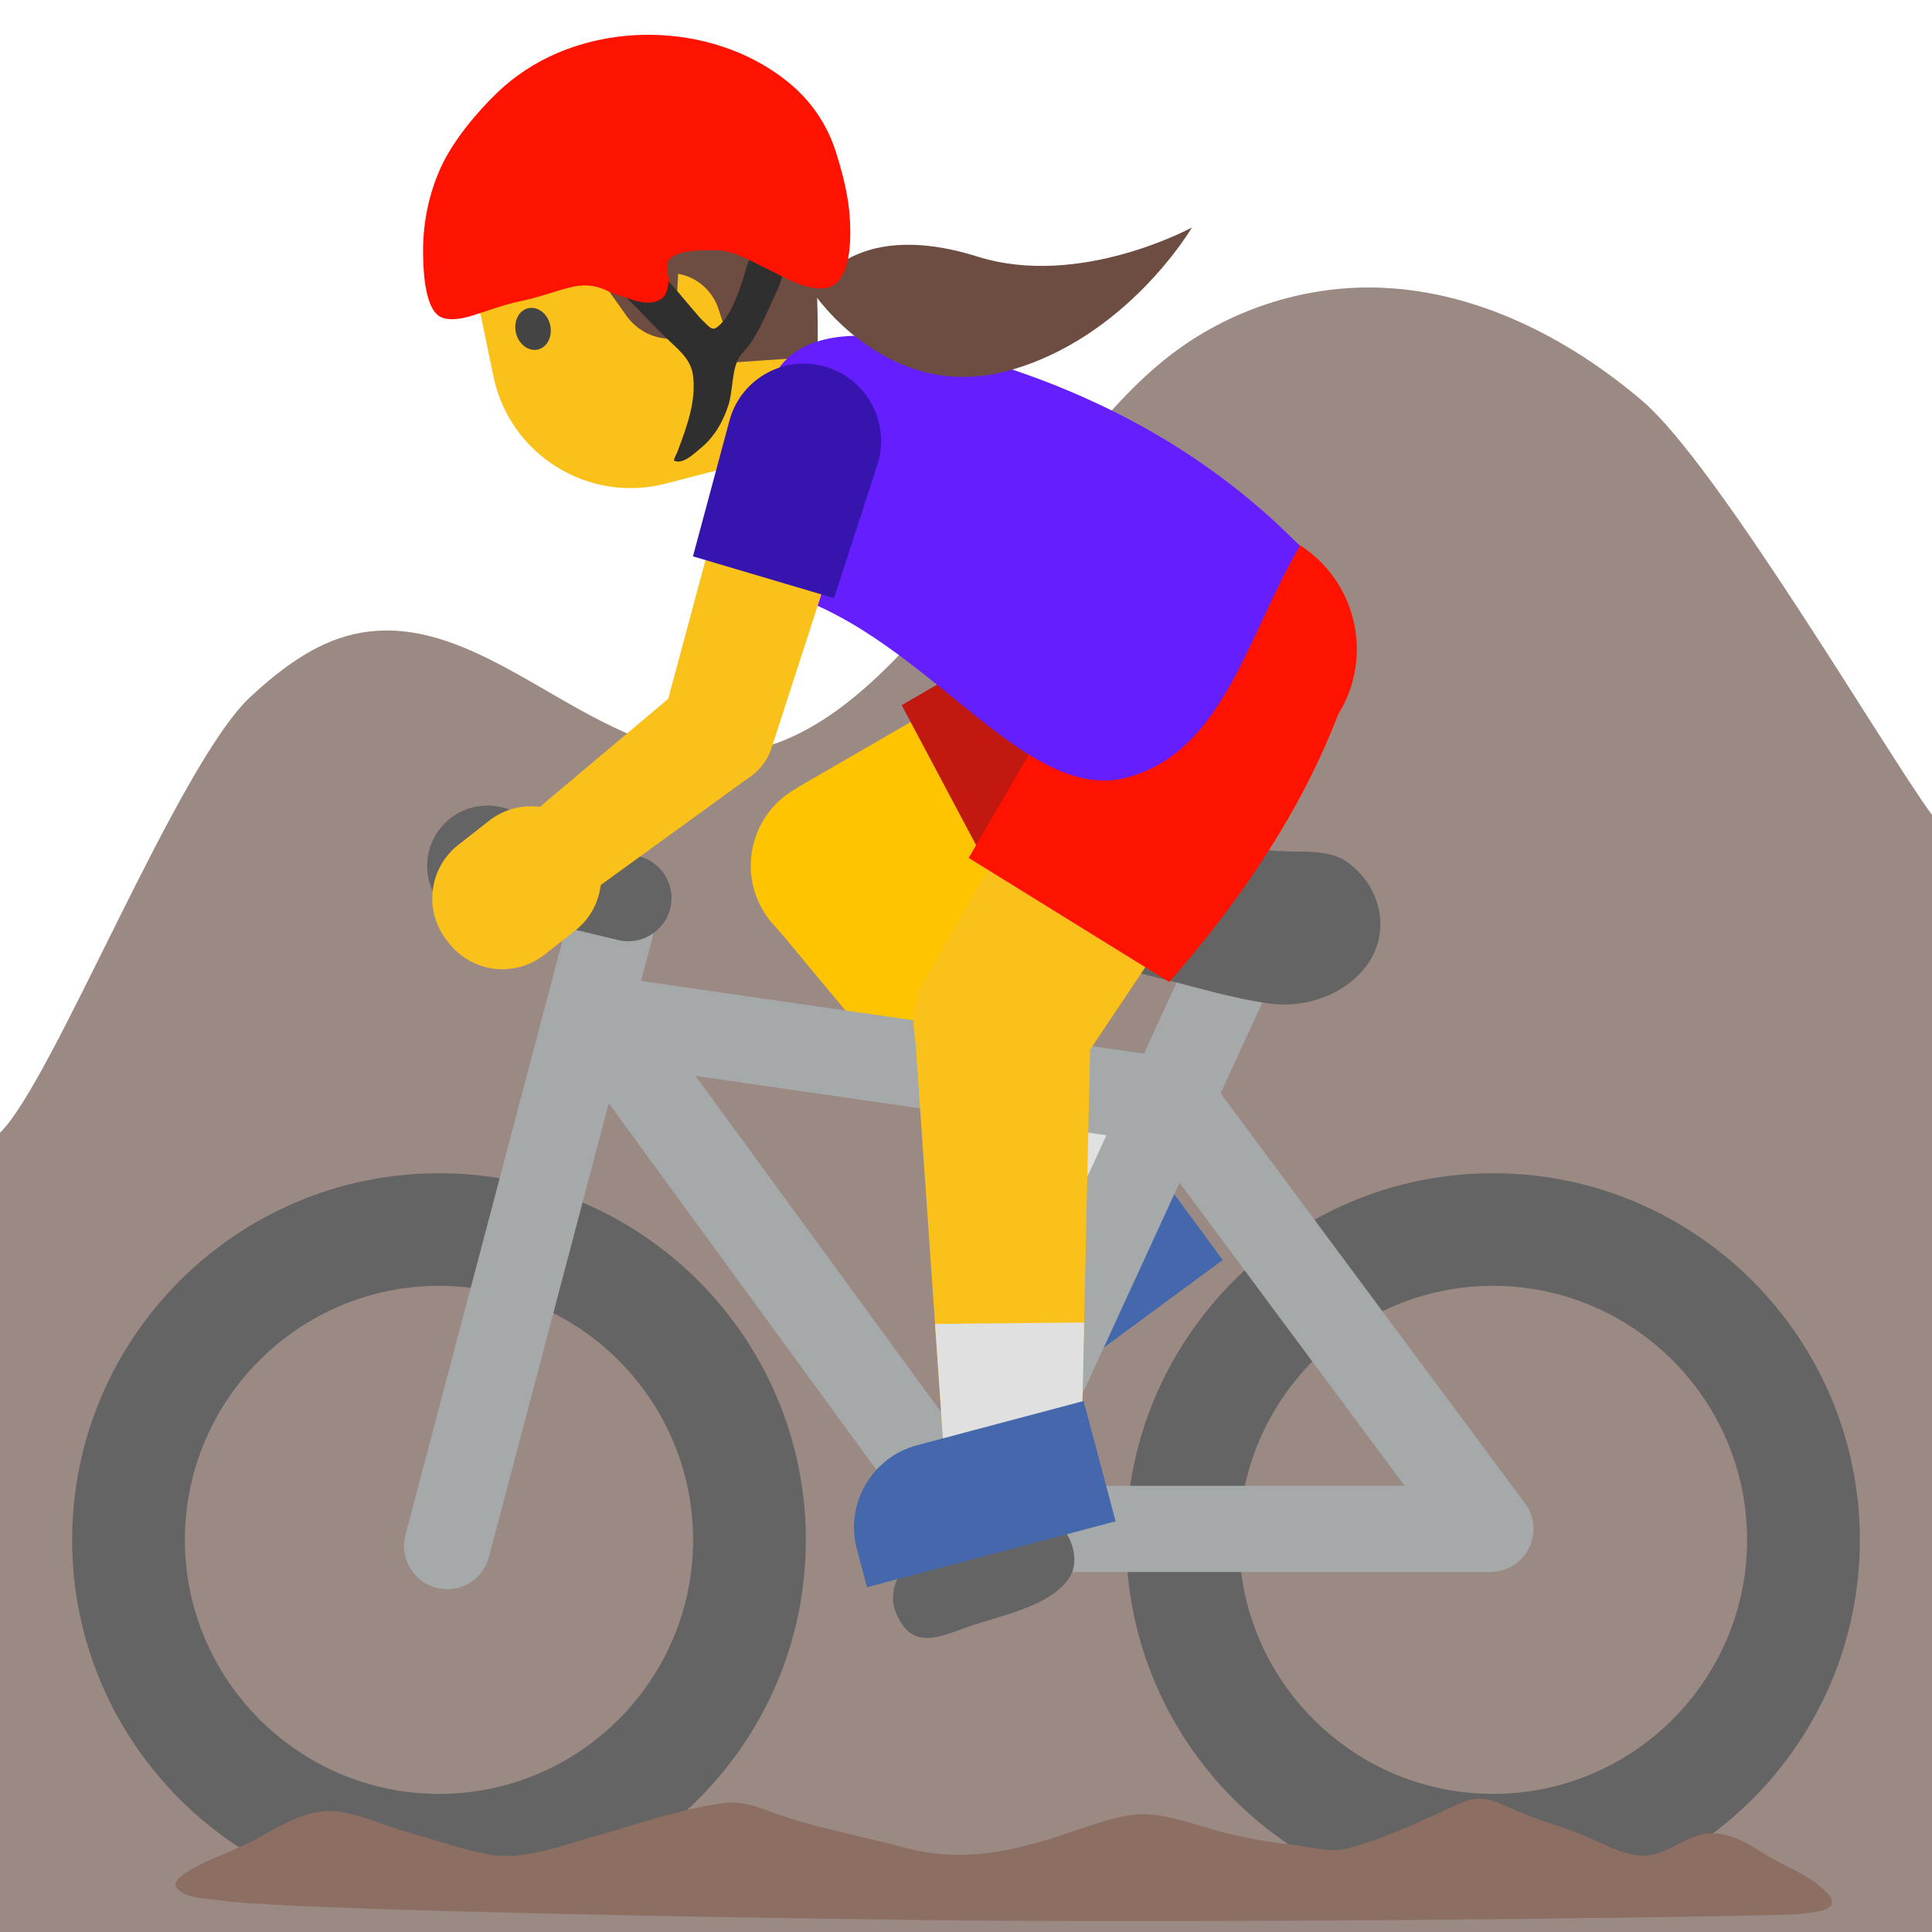 <svg width="128" height="128" style="enable-background:new 0 0 128 128;" xmlns="http://www.w3.org/2000/svg" xmlns:xlink="http://www.w3.org/1999/xlink">
  <g id="Layer_1">
    <path d="M-1018.26,65.14c0,0,9.08-0.67,16.3,0.96l-0.12-3.1c0,0-6.36-1.17-13.24-0.79 c-2.31,0.13-5.39,0.04-7.58,0.58c-3.73,0.91-7.12,2.58-9.26,4.71l-3.59-8.76c0,0-2.76,1.94-3.14,2.33 c-0.48,0.48-1.18,0.22-1.18,0.22c-0.03,0-0.03,0.03-0.04,0.06c0.7,0.51,1.37,1.14,1.97,2c1.09,1.55,2.7,3.92,4.34,6.34 c-0.13,0.26-0.28,0.52-0.37,0.79c0,0-2.21,5.66,2.75,9.71c0,0,1.55,1.49,5.83,1.63c2.2,3.95-0.76,6.59-0.76,6.59 c-4.16,3.61-9.08-0.39-9.08-0.39c-0.95-0.57-4.31-4.34-5.67-5.9l-5.96-7.22c0,0,0.19,0.93-0.19,1.32 c-0.48,0.48-1.18,0.22-1.18,0.22c-0.02,0-0.02,0.03-0.03,0.04c0.46,0.36,0.93,0.77,1.38,1.28c2.15,2.41,4.7,5.61,6.65,8.14 l-0.01-0.03l0.93,1.23c3.47,4.37,3.18,5.78,3.18,5.78c0.14,3.69-3.93,4.96-3.93,4.96c-3.8,1.39-7.62-2.23-7.62-2.23 c-1.29-1.2-6.24-6.2-6.24-6.2l3.31,6.1c3.03,3.5,5.79,4.41,5.79,4.41c5.79,2.12,9.63-2.14,9.63-2.14c1.4-1.67,1.41-3.46,1.41-3.46 c0.03-1.06-0.23-2.09-0.64-3.06c5.56,2.93,9.77-0.44,9.77-0.44c3.51-3.15,2.59-7.24,1.91-9.08c0.61-0.05,1.25-0.12,1.95-0.23 c3.47-0.53,5.64-0.87,7.86-0.78c0,0,6.12,0.22,7.5,3.87c0,0,0.48,1.69-0.04,3.99c0,0-0.11,1.81,1.04,1.91 c0.6,0.05,1.86-0.64,2.48-1.6c0,0,0.78-1.01,0.67-3.07c0,0,0.19-3.18-3.4-5.57c0,0-2.5-1.82-5.56-2.1 c-3.26-0.31-4.43-0.5-9.53,0.24c0,0-5.44,0.96-9.26-0.56c0,0-3.22-1.45-2.05-5.45C-1031.25,72.38-1029.55,66.25-1018.26,65.14z" style="display:none;fill:#E39E49;"/>
  </g>
  <g id="Layer_2">
    <path d="M128,53.99c-3-4.06-14.2-23.18-19.19-27.43s-11.2-7.39-17.75-7.51c-4.83-0.09-9.68,1.52-13.51,4.47 c-2.35,1.81-4.29,4.07-6.22,6.32c-2.96,3.45-5.92,6.91-8.88,10.36c-3.99,4.65-8.76,9.69-14.89,9.76c-8.65,0.1-15.7-9.87-24.13-7.94 c-2.62,0.6-4.83,2.3-6.81,4.12C11.76,50.61,3.55,71.57,0,75.05V128h128V53.99z" style="fill:#9B8984;"/>
    <g>
      <path d="M81.01,83.48l-13.72,10.1l-1.55-2.11c-1.84-2.5-1.3-6.02,1.2-7.86l9.19-6.76L81.01,83.48z" style="fill:#4568AD;"/>
      <polygon points="58.35,62.49 52.86,52.16 77.91,37.67 84.37,49.83 " style="fill:#FFC400;"/>
      <polygon points="76.13,76.85 68.75,82.27 50.99,60.91 60.4,53.99 " style="fill:#FFC400;"/>
      <ellipse cx="55.6" cy="57.33" rx="5.84" ry="5.84" style="fill:#FFC400;" transform="matrix(0.883 -0.469 0.469 0.883 -20.403 32.806)"/>
      <ellipse cx="81.14" cy="43.75" rx="6.89" ry="6.89" style="fill:#FBC11B;" transform="matrix(0.883 -0.469 0.469 0.883 -11.043 43.205)"/>
      <polygon points="71.61,70.28 63.65,76.13 68.75,82.27 76.13,76.85 " style="fill:#E0E0E0;"/>
      <path d="M88.5,39.85c-2.12-4-7.08-5.51-11.08-3.39l0-0.01L59.74,46.72l7.33,13.79l18.03-9.59 C89.1,48.8,90.62,43.84,88.5,39.85z" style="fill:#C11810;"/>
    </g>
    <g>
      <path d="M98.92,126.33c-13.4,0-24.31-10.9-24.31-24.3c0-13.4,10.91-24.3,24.31-24.3s24.3,10.9,24.3,24.3 C123.22,115.43,112.32,126.33,98.92,126.33z M98.92,85.19c-9.28,0-16.83,7.55-16.83,16.83c0,9.28,7.55,16.83,16.83,16.83 c9.28,0,16.83-7.55,16.83-16.83C115.75,92.75,108.2,85.19,98.92,85.19z" style="fill:#646464;"/>
      <path d="M29.09,126.33c-13.4,0-24.31-10.9-24.31-24.3c0-13.4,10.91-24.3,24.31-24.3 c13.4,0,24.3,10.9,24.3,24.3C53.39,115.43,42.49,126.33,29.09,126.33z M29.09,85.19c-9.28,0-16.84,7.55-16.84,16.83 c0,9.28,7.57,16.83,16.84,16.83c9.28,0,16.83-7.55,16.83-16.83C45.92,92.75,38.37,85.19,29.09,85.19z" style="fill:#646464;"/>
      <path d="M77.7,75.82c-0.14,0-0.27-0.01-0.41-0.03l-37.93-5.48c-1.57-0.23-2.65-1.67-2.42-3.23 c0.22-1.56,1.71-2.65,3.24-2.42l37.93,5.48c1.56,0.23,2.65,1.68,2.42,3.24C80.32,74.79,79.1,75.82,77.7,75.82z" style="fill:#A5A9AA;"/>
      <path d="M64.46,104.15c-0.9,0-1.77-0.43-2.31-1.17L37.46,69.16c-0.93-1.27-0.65-3.06,0.62-3.99 c1.28-0.93,3.06-0.65,3.99,0.62l21.83,29.89l15.67-34.1c0.65-1.43,2.36-2.06,3.79-1.4c1.43,0.66,2.07,2.35,1.4,3.79l-17.71,38.53 c-0.42,0.92-1.3,1.55-2.32,1.65C64.64,104.15,64.55,104.15,64.46,104.15z" style="fill:#A5A9AA;"/>
      <path d="M98.74,104.15H64.46c-1.57,0-2.85-1.28-2.85-2.86c0-1.58,1.28-2.85,2.85-2.85h28.6L75.4,74.66 c-0.94-1.27-0.68-3.06,0.59-4c1.27-0.94,3.06-0.68,4,0.59l21.04,28.34c0.65,0.87,0.75,2.02,0.26,2.99 C100.81,103.54,99.82,104.15,98.74,104.15z" style="fill:#A5A9AA;"/>
      <path d="M89.05,56.98c-1.2-0.68-2.54-0.52-3.92-0.58 c-1.67-0.08-3.35-0.16-5.03-0.26c-2.79-0.18-5.62,0.04-8.38-0.11c-1.6-0.09-3.13,1.1-3.68,2.53c-0.75,1.95,0.57,3.18,2.22,4.07 c2.04,1.1,4.31,1.62,6.54,2.17c2.42,0.59,4.84,1.35,7.32,1.69c2.41,0.33,5.13-0.62,6.53-2.67c1.46-2.12,0.85-4.96-1.18-6.54 C89.34,57.16,89.19,57.07,89.05,56.98z" style="fill-rule:evenodd;clip-rule:evenodd;fill:#646464;"/>
      <path d="M65.89,100.89c-0.25,0.09-0.5,0.18-0.75,0.25 c-0.99,0.3-2.06,0.5-3,0.91c-1.74,0.77-3.62,2.83-2.76,4.85c1.07,2.51,2.89,1.53,4.87,0.84c1.97-0.68,5.48-1.34,6.64-3.29 c0.86-1.45-0.32-3.87-1.98-4.14C67.9,100.14,66.87,100.54,65.89,100.89z" style="fill-rule:evenodd;clip-rule:evenodd;fill:#646464;"/>
      <path d="M12.91,123.72c1.31-0.71,2.74-1.15,4.05-1.87c1.66-0.91,3.45-2.09,5.44-1.83 c1.55,0.21,3.11,0.94,4.62,1.37c1.75,0.49,3.49,1.09,5.26,1.46c2.29,0.47,5.11-0.63,7.29-1.24c2.75-0.77,5.45-1.75,8.29-2.14 c1.62-0.22,2.69,0.43,4.18,0.91c2.58,0.83,5.22,1.31,7.82,2.01c3.8,1.03,7.09,0.33,10.82-0.92c1.29-0.43,2.79-0.96,4.01-1.19 c2.08-0.39,4.47,0.65,6.48,1.15c1.51,0.37,2.99,0.64,4.52,0.8c0.83,0.09,1.65,0.3,2.49,0.35c0.82,0.05,1.51-0.23,2.27-0.47 c2.14-0.68,4.19-1.69,6.24-2.62c1.31-0.59,2.17-0.27,3.37,0.29c1.41,0.65,2.91,1.08,4.37,1.62c1.33,0.5,2.65,1.34,4.08,1.53 c1.46,0.2,2.71-0.96,4.04-1.34c1.57-0.45,3.03,0.38,4.34,1.23c1.19,0.76,2.57,1.23,3.66,2.13c1.85,1.52,0.24,1.69-1.45,1.87 c-1.15,0.12-29.52,0.56-52.19,0.44c-10.2-0.05-47.5-0.64-52.22-1.34c-0.84-0.12-1.78-0.1-2.55-0.5 C10.93,124.82,12.16,124.13,12.91,123.72z" style="fill:#8D6E63;"/>
      <path d="M29.63,105.29c-0.25,0-0.49-0.03-0.74-0.1c-1.52-0.4-2.43-1.97-2.03-3.49l11.2-42.4 c0.41-1.52,1.98-2.44,3.49-2.03c1.54,0.4,2.44,1.97,2.04,3.49l-11.2,42.4C32.05,104.45,30.89,105.29,29.63,105.29z" style="fill:#A5A9AA;"/>
      <path d="M41.63,62.36c-0.22,0-0.44-0.03-0.67-0.08l-8.9-2.13c-1.54-0.37-2.48-1.91-2.11-3.45 c0.37-1.53,1.91-2.47,3.45-2.11l8.9,2.13c1.53,0.37,2.48,1.91,2.11,3.45C44.09,61.48,42.92,62.36,41.63,62.36z" style="fill:#646464;"/>
      <ellipse cx="32.3" cy="57.37" rx="4" ry="4" style="fill-rule:evenodd;clip-rule:evenodd;fill:#646464;"/>
    </g>
    <g>
      <polygon points="71.38,70.8 61.43,64.64 75.77,39.5 87.48,46.75 " style="fill:#FBC11B;"/>
      <polygon points="71.65,95.58 62.5,95.67 60.58,67.96 72.26,67.84 " style="fill:#FBC11B;"/>
      <ellipse cx="66.4" cy="67.72" rx="5.84" ry="5.84" style="fill:#FBC11B;" transform="matrix(0.526 -0.85 0.85 0.526 -26.128 88.543)"/>
      <ellipse cx="81.63" cy="43.13" rx="6.89" ry="6.89" style="fill:#FBC11B;" transform="matrix(0.526 -0.85 0.85 0.526 1.995 89.837)"/>
      <polygon points="71.83,87.62 61.95,87.71 62.5,95.67 71.65,95.58 " style="fill:#E0E0E0;"/>
      <path d="M86.01,36.05c-3.85-2.38-8.9-1.19-11.28,2.65l-0.01,0L64.18,56.84l13.28,8.22 c4.94-5.63,8.81-11.51,11.2-17.74C91.05,43.48,89.86,38.43,86.01,36.05z" style="fill:#FF1200;"/>
      <path d="M73.91,100.79l-16.47,4.37l-0.67-2.53c-0.8-3,0.99-6.08,3.99-6.88l11.03-2.93L73.91,100.79z" style="fill:#4568AD;"/>
    </g>
    <g>
      <path id="XMLID_5_" d="M53.3,22.31l2.79,8.16c0.49,1.43-0.27,2.99-1.71,3.48l-2.16,0.74 c-1.24,0.42-2.6-0.09-3.26-1.22l-7.82-13.46L53.3,22.31z" style="fill:#FBC11B;"/>
      <path id="XMLID_4_" d="M50.89,12.22l4.25,16.96L44.1,32.04c-5.13,1.33-10.33-1.91-11.41-7.1l-1.3-6.29 c-1.2-5.82,2.87-11.4,8.78-12.03l2.34-0.25C46.37,5.96,49.94,8.46,50.89,12.22z" style="fill:#FBC11B;"/>
      <path id="XMLID_3_" d="M54.16,23.63L48.77,24l-1.18-3.56c-0.4-1.2-1.42-2.08-2.66-2.3l0,0l-0.23,4.3h0 c-1.25,0.09-2.46-0.49-3.19-1.51l-1.45-2.04c-0.63-0.88-1.64-1.41-2.73-1.41l-6.12-0.01c0,0-1.96-8.02,5.71-10.96 c1.32-0.51,2.65-0.93,3.94-1.29c5.98-1.64,12.02,2.41,12.8,8.56l0,0C54.07,17.05,54.24,20.34,54.16,23.63L54.16,23.63z" style="fill:#6D4C41;"/>
      <path id="XMLID_2_" d="M36.45,21.53c0.17,0.76-0.19,1.48-0.82,1.63c-0.62,0.14-1.27-0.35-1.45-1.11 c-0.17-0.76,0.19-1.49,0.82-1.63C35.63,20.28,36.28,20.78,36.45,21.53" style="fill:#444444;"/>
    </g>
    <path d="M51.16,25.18c-0.76,1.69-1.55,3.4-2.38,5.13c-1.47,3.11-0.27,7.89,3.37,9.05 c9.47,3.01,15.74,14.03,22.59,12.13c6.34-1.76,7.89-9.4,11.38-15.32c-6.36-6.49-14.84-11.14-25.59-13.49 C56.46,21.78,52.5,22.13,51.16,25.18z" style="fill:#651FFF;"/>
    <g>
      <polygon id="XMLID_1_" points="34.85,54.23 38.84,59.33 49.89,51.32 45.29,45.44 " style="fill:#FBC11B;"/>
      <polygon points="51.15,49.46 43.99,47.34 49.09,28.36 57.21,30.76 " style="fill:#FBC11B;"/>
      <ellipse cx="47.57" cy="48.4" rx="3.73" ry="3.73" style="fill:#FBC11B;" transform="matrix(0.284 -0.959 0.959 0.284 -12.35 80.265)"/>
      <path d="M29.74,62.48l-0.14-0.18c-1.54-1.96-1.19-4.8,0.77-6.33l2.03-1.59c1.96-1.54,4.8-1.19,6.33,0.77 l0.14,0.18c1.54,1.96,1.19,4.8-0.77,6.33l-2.03,1.59C34.11,64.79,31.28,64.45,29.74,62.48z" style="fill:#FBC11B;"/>
      <ellipse cx="53.15" cy="29.56" rx="4.23" ry="4.23" style="fill:#FBC11B;" transform="matrix(0.284 -0.959 0.959 0.284 9.711 72.128)"/>
      <path d="M54.71,24.3c-2.71-0.8-5.55,0.74-6.35,3.45l0,0l-2.45,9.11l9.35,2.77l2.91-8.98 C58.96,27.95,57.42,25.11,54.71,24.3z" style="fill:#3615AF;"/>
    </g>
    <path d="M53.87,19.37c0,0,2.37-5.05,10.89-2.37c6.79,2.13,14.21-1.93,14.21-1.93s-4.33,7.4-12.28,9.52 S53.87,19.37,53.87,19.37z" style="fill:#6D4C41;"/>
    <g>
      <path d="M41.93,20.15c0.73,0.72,1.43,1.48,2.17,2.2c0.71,0.7,1.63,1.37,1.8,2.43 c0.26,1.71-0.38,3.44-0.97,5.02c-0.08,0.24-0.23,0.46-0.29,0.71c0.6,0.3,1.34-0.46,1.75-0.79c0.91-0.73,1.5-1.75,1.86-2.85 c0.32-0.97,0.21-2.25,0.69-3.14c0.18-0.33,0.48-0.57,0.7-0.87c0.77-1.09,1.23-2.32,1.8-3.51c0.23-0.46,0.38-0.99,0.5-1.49 c0.06-0.25,0.16-0.74,0.03-0.99c-0.12-0.22-0.51-0.27-0.72-0.34c-0.12-0.04-1.32-0.42-1.38-0.24c-0.11,0.43-0.2,0.86-0.36,1.26 c-0.09,0.22-0.13,0.44-0.2,0.67c-0.31,1.01-0.93,2.9-1.87,3.5c-0.26,0.17-0.48-0.09-0.67-0.27c-0.35-0.32-0.64-0.68-0.95-1.04 c-0.59-0.69-1.17-1.43-1.83-2.05c-0.26-0.24-0.48-0.52-0.72-0.77c-0.18-0.2-0.3-0.39-0.62-0.36c-0.21,0.03-0.42,0.25-0.59,0.37 c-0.37,0.25-0.75,0.46-1.07,0.79c-0.1,0.1-0.26,0.22-0.32,0.34c-0.09,0.19-0.06,0.1,0.08,0.24 C41.13,19.37,41.52,19.76,41.93,20.15z" style="fill:#2F2F2F;"/>
      <path d="M36.91,3.52c-1.46,0.63-2.8,1.5-3.96,2.61c-1.38,1.33-2.91,3.17-3.72,4.91 c-0.79,1.71-1.2,3.65-1.2,5.53c0,1.03,0.05,3.76,1.09,4.39c0.55,0.34,1.53,0.15,2.1-0.03c1.08-0.33,2.12-0.74,3.24-0.97 c0.82-0.17,1.62-0.42,2.42-0.67c1.25-0.39,2.2-0.61,3.42,0.01c0.42,0.21,0.82,0.3,1.26,0.45c0.71,0.26,1.82,0.56,2.42-0.1 c0.21-0.23,0.28-0.65,0.31-0.97c0.03-0.4-0.17-0.83-0.08-1.21c0.24-0.98,2.42-0.89,3.22-0.89c1.1,0,2.2,0.65,3.17,1.12 c1.13,0.54,2.71,1.54,4,1.4c2.14-0.22,1.8-4.49,1.55-5.97c-0.18-1.06-0.46-2.1-0.79-3.12c-0.56-1.73-1.56-3.22-2.94-4.4 C48.25,2.08,41.93,1.37,36.91,3.52z" style="fill:#FF1200;"/>
    </g>
  </g>
</svg>